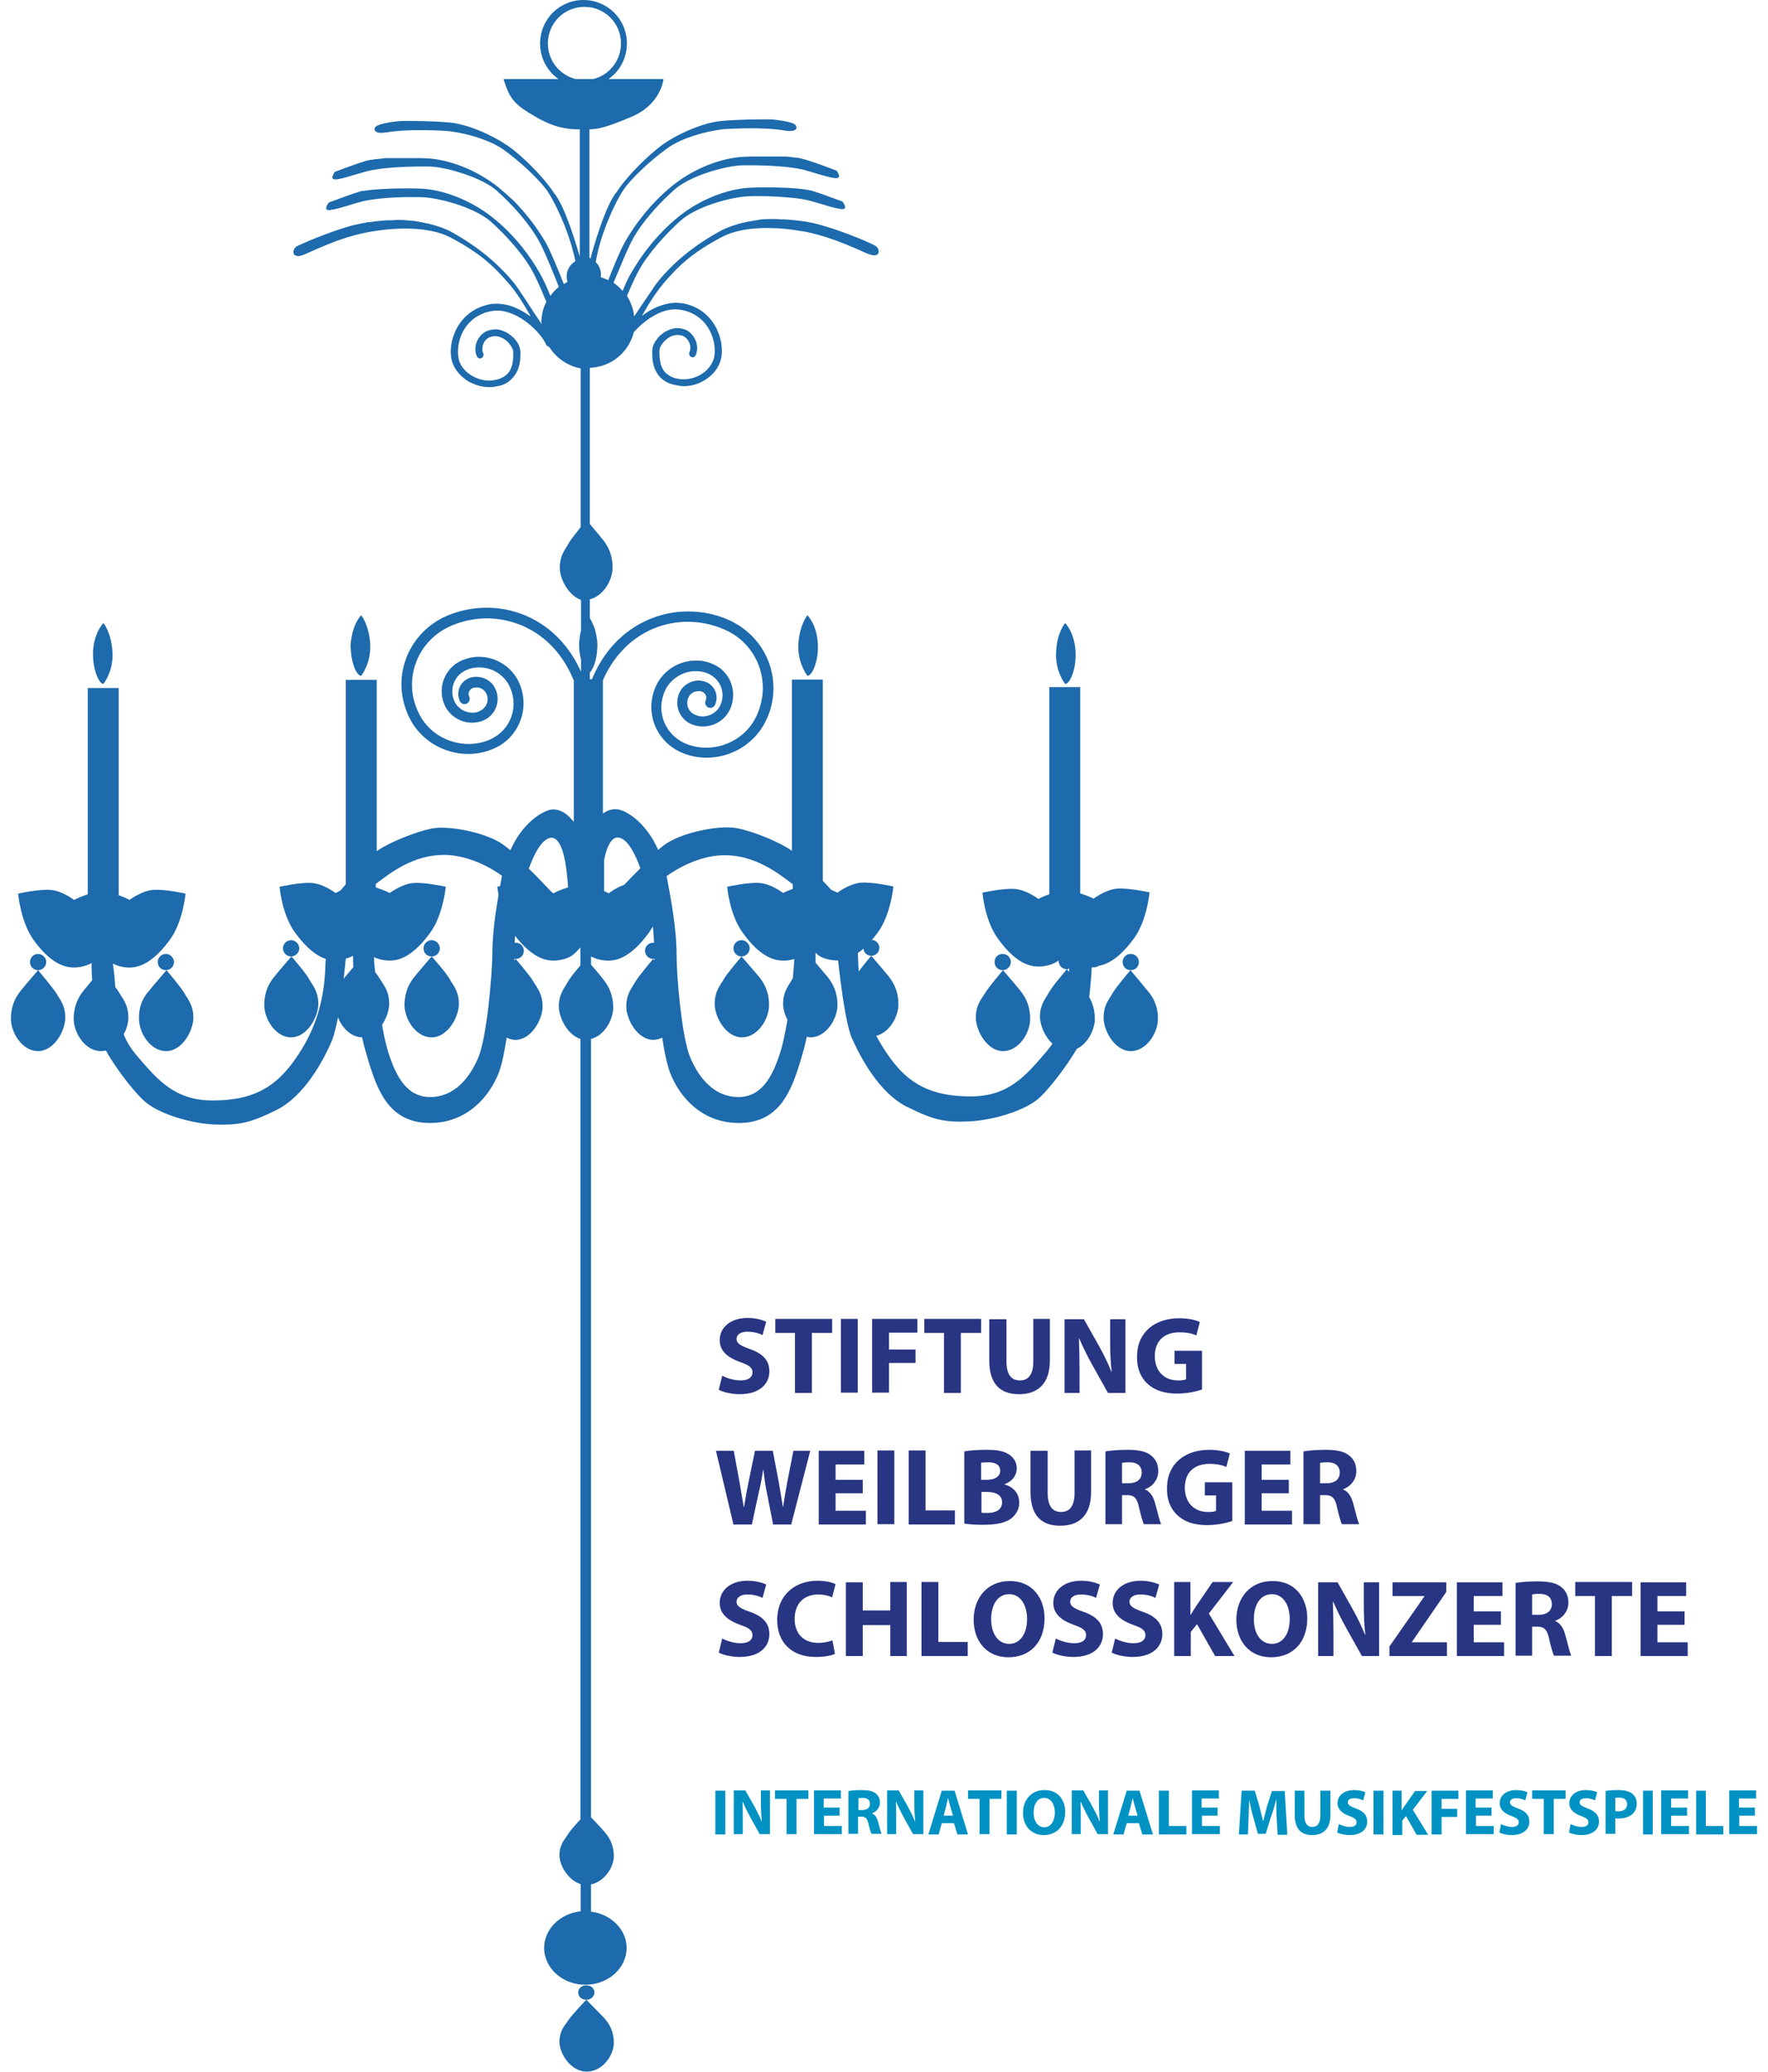 <?xml version="1.0" encoding="utf-8"?>
<!-- Generator: Adobe Illustrator 27.8.0, SVG Export Plug-In . SVG Version: 6.00 Build 0)  -->
<svg version="1.1" id="Ebene_1" xmlns="http://www.w3.org/2000/svg" xmlns:xlink="http://www.w3.org/1999/xlink" x="0px" y="0px"
	 viewBox="0 0 566 663.1" style="enable-background:new 0 0 566 663.1;" xml:space="preserve">
<style type="text/css">
	.st0{fill:#1D6AAC;}
	.st1{enable-background:new    ;}
	.st2{fill:#283583;}
	.st3{fill:#0092C3;}
</style>
<path class="st0" d="M190.3,637.7c0-1.3-1.1-2.3-2.6-2.3s-2.6,1-2.6,2.3s1.1,2.3,2.6,2.3S190.3,638.9,190.3,637.7L190.3,637.7z
	 M187.7,640c0,0-4.7,4.9-5.7,6.5c-1.1,1.7-2.9,3.3-2.9,7s3.6,9.5,8.7,9.5s8.7-5.2,8.7-9.2s-1.6-6.3-3.2-8.1
	C191.6,644,187.7,640,187.7,640L187.7,640L187.7,640z M115.6,216.3c0,0,3.3-4,2.9-10.3l0,0c-0.1-2.3-0.6-4.2-1.1-5.6
	c-0.8-2.4-1.8-3.5-1.8-3.5s-1.9,2-2.8,5.8c-0.2,0.9-0.4,1.9-0.5,2.9c-0.1,0.7-0.1,1.4,0,2.1C112.5,212.6,114.3,216.3,115.6,216.3
	L115.6,216.3L115.6,216.3z M33.1,218.9c0,0,3.3-4,2.9-10.3s-2.9-9.2-2.9-9.2s-2.9,2.9-3.3,8.8C29.5,214.1,31.7,218.9,33.1,218.9
	L33.1,218.9z M140.8,303.5c0-1.4-1.2-2.6-2.6-2.6s-2.6,1.1-2.6,2.6s1.1,2.6,2.6,2.6S140.8,304.9,140.8,303.5L140.8,303.5z
	 M138.2,306.1c0,0-3.9,4.5-5.5,6.5s-3.2,4.7-3.2,9.1s3.6,10.3,8.7,10.3s8.7-6.5,8.7-10.7s-1.9-6-2.9-7.9S138.2,306.1,138.2,306.1
	L138.2,306.1z M95.8,303.5c0-1.4-1.2-2.6-2.6-2.6s-2.6,1.1-2.6,2.6s1.2,2.6,2.6,2.6S95.8,304.9,95.8,303.5L95.8,303.5z M93.2,332
	c5.1,0,8.7-6.5,8.7-10.7s-1.9-6-2.9-7.9s-5.7-7.3-5.7-7.3s-3.9,4.5-5.5,6.5s-3.2,4.7-3.2,9.1S88.2,332,93.2,332L93.2,332z
	 M55.7,307.9c0-1.4-1.2-2.6-2.6-2.6s-2.6,1.1-2.6,2.6s1.2,2.6,2.6,2.6S55.7,309.3,55.7,307.9L55.7,307.9z M44.5,326.1
	c0,4.4,3.6,10.3,8.7,10.3s8.7-6.5,8.7-10.7s-1.9-6-2.9-7.9c-1.1-1.9-5.7-7.3-5.7-7.3s-3.9,4.5-5.5,6.5C46,319,44.4,321.7,44.5,326.1
	L44.5,326.1L44.5,326.1z M14.8,307.9c0-1.4-1.2-2.6-2.6-2.6s-2.6,1.1-2.6,2.6s1.2,2.6,2.6,2.6S14.8,309.3,14.8,307.9L14.8,307.9z
	 M12.2,310.5c0,0-3.9,4.5-5.5,6.5s-3.2,4.7-3.2,9.1s3.6,10.3,8.7,10.3s8.7-6.5,8.7-10.7s-1.9-6-2.9-7.9
	C16.8,316,12.2,310.5,12.2,310.5L12.2,310.5L12.2,310.5z M255.6,206c-0.4,6.2,2.9,10.3,2.9,10.3c1.5,0,3.7-4.8,3.3-10.6
	c-0.4-5.9-3.3-8.8-3.3-8.8S256,199.8,255.6,206L255.6,206L255.6,206z M344.3,208.2c-0.4-5.9-3.3-8.8-3.3-8.8s-2.6,2.9-2.9,9.2
	c-0.4,6.2,2.9,10.3,2.9,10.3C342.5,218.9,344.7,214.1,344.3,208.2L344.3,208.2z M240,303.5c0-1.4-1.2-2.6-2.6-2.6s-2.6,1.1-2.6,2.6
	s1.2,2.6,2.6,2.6S240,304.9,240,303.5L240,303.5z M237.4,306.1c0,0-4.7,5.5-5.7,7.3s-2.9,3.7-2.9,7.9s3.6,10.7,8.7,10.7
	s8.7-5.9,8.7-10.3s-1.6-7.1-3.2-9.1C241.3,310.6,237.4,306.1,237.4,306.1L237.4,306.1z M323.6,307.9c0-1.4-1.1-2.6-2.6-2.6
	s-2.6,1.1-2.6,2.6s1.2,2.6,2.6,2.6S323.6,309.3,323.6,307.9L323.6,307.9z M312.4,325.7c0,4.1,3.6,10.7,8.7,10.7s8.7-5.9,8.7-10.3
	s-1.6-7.1-3.2-9.1s-5.5-6.5-5.5-6.5s-4.7,5.5-5.7,7.3C314.2,319.7,312.4,321.6,312.4,325.7L312.4,325.7L312.4,325.7z M364.6,307.9
	c0-1.4-1.1-2.6-2.6-2.6s-2.6,1.1-2.6,2.6s1.1,2.6,2.6,2.6S364.6,309.3,364.6,307.9L364.6,307.9z M249.6,337.4
	c0.9-2.6,1.7-6.5,2.5-11c-0.9-1.7-1.4-3.6-1.4-5.1c0-4.1,1.9-6,2.9-7.9c0.1-0.1,0.1-0.2,0.2-0.3c0.2-2.1,0.4-4.2,0.5-6.2
	c-1.5,0.5-3.3,0.7-5.2,0.4c-3.1-0.5-7-2.7-11.4-8.9c-4.2-5.8-4.9-14.6-4.9-14.6s6.6-1.5,10.4-1.2c3.8,0.3,7.5,3.2,7.5,3.2
	s1.3-0.7,3.1-1.3V283c-4.5-3.4-11.9-9.3-21.8-9.3c-6.8,0-13.7,3.2-18.6,6.7c2.6,13.3,3.2,19.8,3.2,25.7s1.6,25.8,4.4,32.4
	s7.7,12.6,15.4,12.6S247.4,344,249.6,337.4L249.6,337.4L249.6,337.4z M199.8,283.2c1.4-1.5,3.2-3.3,5.2-5.3
	c-1.6-4.5-3.4-7.5-4.8-8.7c-4-3.5-5.9,1.6-6.8,6v10c0.9,0.4,1.5,0.7,1.5,0.7S197.1,284.1,199.8,283.2L199.8,283.2L199.8,283.2z
	 M181.9,284c-0.2-2.1-0.4-4.6-0.7-6.5c-0.6-4.4-2.4-12.4-7.1-8.2c-1.4,1.2-3.2,4.2-4.8,8.7c3.3,3.2,6.2,6.4,7.3,7.5
	c0.4,0.3,0.6,0.4,0.6,0.4S179.3,284.7,181.9,284L181.9,284L181.9,284z M157.6,306.1c0-5,0.4-10.4,2-19.7c-0.3-1.6-0.4-2.6-0.4-2.6
	s0.4-0.1,0.9-0.2c0.2-1,0.4-2.1,0.6-3.3c-4.8-3.5-11.8-6.7-18.6-6.7c-9.9,0-17.3,5.9-21.8,9.3v1.1c2.5,0.8,4.5,1.8,4.5,1.8
	s3.8-2.9,7.5-3.2c3.8-0.3,10.4,1.2,10.4,1.2s-0.8,8.9-4.9,14.6c-4.4,6.1-8.3,8.4-11.4,8.9c-2.6,0.4-5.1-0.2-6.7-1
	c0.1,1.6,0.2,3.2,0.4,4.8c0.7,0.9,1.3,1.8,1.6,2.3c1.1,1.9,2.9,3.7,2.9,7.9c0,2-0.9,4.6-2.3,6.7c0.7,3.8,1.4,7.1,2.2,9.4
	c2.2,6.6,5.5,13.7,13.2,13.7s12.6-6,15.4-12.6C155.9,331.9,157.5,312.1,157.6,306.1L157.6,306.1L157.6,306.1z M113.1,309.5
	c0-1.1-0.1-2.3-0.1-3.5v-0.1c-0.6,0.3-1.4,0.7-2.3,0.9c-0.1,1.4-0.4,3.8-0.7,6.5c0.2-0.3,0.4-0.5,0.6-0.8
	C111.2,311.8,112.2,310.7,113.1,309.5L113.1,309.5L113.1,309.5z M184.3,25.3h5.6c5.1-1.2,8.9-5.9,8.9-11.4c0-6.5-5.2-11.7-11.7-11.7
	s-11.7,5.2-11.7,11.7C175.4,19.5,179.2,24,184.3,25.3L184.3,25.3z M349.5,309.6c-0.1,2.6-0.4,6-0.8,9.5c1,1.8,1.8,4,1.8,7.1
	c0,0.5,0,1.1-0.2,1.7c-0.6,3.1-2.7,6.4-5.6,7.8c-2.4,4.2-7.7,11.6-11.8,15.5c-4.7,4.4-15.4,7.4-22.8,7.7c-7.4,0.3-11-0.3-19.8-4.7
	c-8.8-4.4-14.8-15.7-17.6-22c-2.1-4.9-3.7-18.7-4.4-24.8c-2.5,0-4.8-0.7-5.9-1.4c-0.5-0.3-0.9-0.7-1.3-1.1c0,0.4,0,0.8,0,1.2
	c0,0.7,0,1.4,0,2c1.2,1.5,2.9,3.4,3.8,4.5c1.6,2,3.2,4.7,3.2,9.1s-3.6,10.3-8.7,10.3c-0.4,0-0.7-0.1-1.1-0.2
	c-0.4,1.9-0.9,3.9-1.5,5.9c-3.3,11.4-7.1,21.7-20.3,21.7S216.2,349,214,341.8c-0.7-2.3-1.4-5.7-2-9.7c-0.9,0.4-1.8,0.7-2.8,0.7
	c-5.1,0-8.7-6.5-8.7-10.7s1.9-6,2.9-7.9c1.1-1.9,5.7-7.3,5.7-7.3s0.2,0.2,0.4,0.5c0-0.2,0-0.4,0-0.6c-0.1,0-0.3,0.1-0.4,0.1
	c-1.4,0-2.6-1.2-2.6-2.6s1.1-2.6,2.6-2.6c0.1,0,0.2,0,0.3,0.1c-0.1-1.9-0.2-3.6-0.4-5.3c-0.4,0.7-0.8,1.3-1.2,1.9
	c-4.4,6.1-8.3,8.4-11.4,8.9c-2.9,0.5-5.7-0.4-7.2-1.2v2.6c1.3,1.5,3,3.5,3.9,4.7c1.6,2,3.2,4.7,3.2,9.1c0,3.9-2.9,9-7.1,10v249.1
	c1.3,1.3,3.1,3.3,4.1,4.4c1.6,1.8,3.2,4.2,3.2,8.1c0,3.5-3,8.1-7.3,9v8.7c6.4,0.8,11.4,5.7,11.4,11.6c0,6.5-5.9,11.8-13.2,11.8
	s-13.2-5.3-13.2-11.8c0-6,5.1-11,11.7-11.7V603c-4-1.2-6.8-6-6.8-9.2c0-3.7,1.9-5.3,2.9-7c0.6-1,2.4-3,3.8-4.5V332.5
	c-4.1-1.3-6.9-6.8-6.9-10.4c0-4.1,1.9-6,2.9-7.9c0.6-1.1,2.5-3.5,4-5.2v-5.6l-0.1-0.1c0,0-1.4,1.7-2.7,2.6c-1.4,0.9-4.4,1.9-7.5,1.4
	c-2.9-0.5-6.5-2.5-10.6-7.8c-0.1,0.8-0.1,1.5-0.1,2.3c0.1,0,0.2-0.1,0.3-0.1c1.4,0,2.6,1.1,2.6,2.6s-1.2,2.6-2.6,2.6
	c-0.1,0-0.3-0.1-0.4-0.1c0,0.2,0,0.4,0,0.6c0.3-0.3,0.4-0.5,0.4-0.5s4.7,5.5,5.7,7.3s2.9,3.7,2.9,7.9s-3.6,10.7-8.7,10.7
	c-1,0-1.9-0.3-2.8-0.7c-0.6,3.9-1.3,7.4-2,9.7c-2.2,7.1-9.3,17.6-22.5,17.6s-17-10.3-20.3-21.7c-0.6-2-1.1-3.9-1.5-5.7
	c-3.6-0.1-6.4-3.1-7.7-6.4c-0.6,3.1-1.3,5.9-2,7.6c-2.7,6.3-8.8,17.6-17.6,22s-12.4,4.9-19.8,4.7c-7.4-0.3-18.1-3.3-22.8-7.7
	c-4.3-4-9.9-11.9-12.1-16c-0.5,0.1-1,0.2-1.6,0.2c-5.1,0-8.7-5.9-8.7-10.3s1.6-7.1,3.2-9.1c0.7-0.8,1.7-2.1,2.7-3.3
	c-0.1-1.8-0.2-3.3-0.2-4.6c0-0.3,0-0.6,0.1-0.9C28,309,25,310,22,309.5c-3.1-0.5-7-2.7-11.4-8.9c-4-5.7-4.8-14.6-4.8-14.6
	s6.6-1.5,10.4-1.2c3.7,0.3,7.5,3.2,7.5,3.2s2-1,4.4-1.8v-66H38v66.3c2,0.7,3.5,1.5,3.5,1.5s3.8-2.9,7.5-3.2
	c3.8-0.3,10.4,1.2,10.4,1.2s-0.8,8.9-4.9,14.6c-4.4,6.1-8.3,8.4-11.4,8.9c-2.7,0.5-5.4-0.3-7-1.1c0.1,0.4,0.1,0.7,0.2,1.1
	c0.3,2.3,0.5,4.4,0.6,6.4c0.6,0.8,1.1,1.4,1.3,1.9c1.1,1.9,2.9,3.7,2.9,7.9c0,1.6-0.5,3.5-1.5,5.3c0.9,2.3,2.2,4.5,4,6.6
	c6.6,7.7,12.1,14.6,24.5,14.6s19.5-3.9,25.6-12.1c6-8.2,10.2-17.6,10.5-31.8c0-0.5,0.1-0.9,0.1-1.4c-2.8-0.9-6.1-3.3-9.9-8.5
	c-4.2-5.8-4.9-14.6-4.9-14.6s6.6-1.5,10.4-1.2s7.5,3.2,7.5,3.2s0.7-0.3,1.6-0.8c0.5-0.6,1.1-1.3,1.7-2v-65.4h9.9v54.8
	c3.8-2.7,12.2-6.1,17.4-7.2c1-0.2,2.1-0.3,3.4-0.3c5.8,0,14.1,2,18.6,4.7c1,0.6,2.1,1.5,3.4,2.5c3.8-8.6,10-12.5,13.1-13
	c3.9-0.5,6.8,3.5,6.8,3.5c0.2,0.1,0.3,0.3,0.4,0.4v-45.3l-0.1-0.1c-5.5-13.4-16.6-19.6-27.7-19.7c-3.8,0-7.7,0.8-11.3,2.3
	c-8,3.4-12.7,10.9-12.7,18.9c0,2.9,0.6,5.9,2,8.8c2.9,6.4,9.4,10.2,16.1,10.2c2.2,0,4.5-0.4,6.6-1.3c4.9-2.1,7.8-6.6,7.8-11.6
	c0-1.8-0.4-3.6-1.2-5.4c-1.8-3.9-5.7-6.2-9.8-6.2c-1.4,0-2.7,0.2-4,0.8c-2.9,1.2-4.6,3.9-4.6,6.9c0,1.1,0.2,2.1,0.7,3.2
	c1,2.2,3.4,3.6,5.7,3.6c0.8,0,1.6-0.1,2.3-0.5c1.6-0.7,2.6-2.2,2.6-3.8c0-0.6-0.1-1.2-0.4-1.8c-0.6-1.2-1.8-2-3.1-2
	c-0.4,0-0.9,0.1-1.3,0.2c-0.8,0.4-1.3,1.1-1.3,1.9c0,0.3,0.1,0.6,0.2,0.9c0.4,0.8,0,1.8-0.8,2.2s-1.8,0-2.2-0.8
	c-0.3-0.7-0.5-1.5-0.5-2.3c0-2.1,1.2-4.1,3.3-5c0.8-0.4,1.7-0.5,2.5-0.5c2.5,0,5,1.4,6.1,3.9c0.5,1,0.7,2.1,0.7,3.2
	c0,2.9-1.7,5.7-4.6,6.9c-1.2,0.5-2.4,0.7-3.6,0.7c-3.6,0-7.1-2.1-8.7-5.5c-0.7-1.5-1-3.1-1-4.6c0-4.2,2.5-8.2,6.6-9.9
	c1.7-0.7,3.5-1.1,5.3-1.1c5.3,0,10.4,3,12.8,8.1c1,2.2,1.5,4.5,1.5,6.8c0,6.2-3.7,12.1-9.8,14.6c-2.6,1.1-5.2,1.6-7.9,1.6
	c-7.9,0-15.6-4.5-19.1-12.1c-1.5-3.3-2.3-6.8-2.3-10.2c0-9.3,5.5-18.1,14.8-22c4-1.7,8.3-2.5,12.5-2.5h0.1c12,0,24,6.8,30.1,20.5v-4
	c-0.4-1.5-0.7-3.2-0.6-5.3l0,0c0.1-1.5,0.3-2.8,0.6-3.9V192c-4-1.4-6.8-6.7-6.8-10.3c0-4.1,1.9-6,2.9-7.9c0.6-1.1,2.4-3.3,3.8-5.1
	v-50.8c-4.3-0.8-7.9-3.4-10.1-6.9c-0.4-0.1-0.7-0.2-0.9-0.6c-1.9-4.3-9.1-11.1-15.9-11c-0.6,0-1.3,0.1-1.9,0.2
	c-0.9,0.2-1.8,0.4-2.6,0.8c-5.7,2.3-7.9,7.9-7.9,12.2c0,1.1,0.2,2.1,0.4,2.9c0.1,0.4,0.4,0.9,0.6,1.3c1.6,2.9,5.3,5,9,5
	c1.1,0,2.3-0.2,3.4-0.6c2.1-0.8,3.4-2.2,3.9-4.3c0.3-1,0.4-2.1,0.4-3.4c0-0.3,0-0.6,0-0.9c0-0.8-0.7-2.1-1.8-3.2s-2.6-1.8-4-1.8
	c-0.6,0-1.1,0.1-1.7,0.3c-1.4,0.5-2.4,2.2-2.4,3.8c0,0.5,0.1,1,0.3,1.4c0.1,0.1,0.1,0.3,0.1,0.4c0,0.4-0.2,0.8-0.6,1.1
	c-0.6,0.3-1.2,0-1.5-0.5c-0.4-0.8-0.5-1.6-0.5-2.4c0-2.4,1.4-4.8,3.8-5.8c0.9-0.3,1.7-0.5,2.6-0.5c0.9,0,1.7,0.2,2.4,0.5
	c1.2,0.4,2.2,1.1,3.1,1.9c0.4,0.3,0.7,0.7,1,1.1c0.9,1.1,1.4,2.3,1.5,3.6l0,0c0,0.3,0,0.7,0,1c0,1.9-0.3,3.7-1,5.2
	c-0.6,1.3-1.5,2.4-2.6,3.3c-0.6,0.5-1.4,0.9-2.2,1.2c-0.5,0.2-1.1,0.3-1.6,0.4c-0.3,0.1-0.7,0.1-1,0.2c-0.5,0.1-1.1,0.1-1.6,0.1
	c-2.3,0-4.5-0.7-6.4-1.7c-2.4-1.4-4.4-3.5-5.3-6c-0.4-1.1-0.6-2.3-0.6-3.6c0-5.7,3.5-13.4,12.4-15.2c0.8-0.2,1.6-0.2,2.3-0.2l0,0
	c3,0,5.9,1,8.4,2.5c0.9,0.5,1.7,1.1,2.5,1.6c-1.7-3-4.2-7.6-8.2-11.9c-3.8-4.2-7.7-8.2-17.3-13.3c-8.2-4.4-21.3-3-28.5-1.4
	C108.8,76.3,103,79,98,81.2c-0.6,0.3-1.2,0.5-1.6,0.6s-0.8,0.2-1.2,0.1c-1.9-0.1-1.4-2.3-0.3-3c1-0.6,10.8-4.9,18.1-6.8
	c0.5-0.1,1-0.2,1.4-0.3c0.9-0.2,1.8-0.4,2.9-0.6c0.3-0.1,0.6-0.1,0.9-0.1c0.8-0.1,1.6-0.2,2.4-0.3c0.3,0,0.7-0.1,1-0.1
	c0.8-0.1,1.7-0.2,2.6-0.2c0.4,0,0.8,0,1.2,0c0.5,0,1-0.1,1.6-0.1c0.5,0,1.1,0,1.6,0c0.1,0,0.1,0,0.2,0c1.2,0.1,2.5,0.2,3.7,0.3
	c0.2,0,0.4,0,0.6,0.1c1.2,0.2,2.4,0.4,3.6,0.7c0.2,0,0.4,0.1,0.6,0.1c1.2,0.3,2.5,0.7,3.7,1.1c0.1,0,0.2,0.1,0.3,0.1
	c1.3,0.5,2.5,1,3.7,1.7c5.3,3,9.7,6.2,13.2,9.4c3.4,3.1,6,6,7.7,8.5c1.3,1.9,3.2,4.8,5,7.6c0.9,1.3,1.8,2.6,2.5,3.8
	c0-0.2-0.1-0.4-0.1-0.6c0-2.4,0.6-4.6,1.6-6.6c-1.3-3.2-2.7-6.4-3.9-8.8c-3.1-6.1-9-12.5-13.9-16.9c-2.6-2.3-7-4.3-11.4-5.7
	c-3.9-1.2-7.8-2-10.6-2.1c-4.4-0.1-10.6,0-15.4,0.7c-1.6,0.2-3.1,0.5-4.2,0.8c-1.2,0.3-2.2,0.6-3.1,0.9c-2.8,0.8-4.5,1.4-6.6,1.7
	c-0.3,0.1-0.6,0-0.8,0c-1.2-0.2-0.2-1.8,0.2-2.3c0.1-0.1,0.1-0.1,0.1-0.1s0.4-0.2,1.1-0.4c2.1-0.8,6.4-2.4,8.8-3.1
	c0.3-0.1,0.6-0.2,1-0.2h0.1c4-0.7,13.2-1,19-0.7c6.4,0.4,15.1,3.4,22.4,9.2c7.3,5.8,12.3,12.8,15.2,18c1,1.7,2.2,4.4,3.3,7.1
	c0.8-1.1,1.7-2.1,2.7-2.9c-2-5.1-4.4-10.9-5.9-13.8c-2-3.9-5.2-8-8.5-11.6c-1.8-1.9-3.6-3.7-5.4-5.3c-3-2.7-8.3-4.9-13.3-6.3
	c-0.1,0-0.3-0.1-0.4-0.1c-0.1,0-0.1,0-0.2-0.1c-3-0.8-5.9-1.3-8.1-1.3c-0.7,0-1.5,0-2.3,0c-5.7,0-13.1,0.4-17.3,1.5
	c-4.8,1.3-7,2.2-9.7,2.6c-1,0.1-1.4-0.2-1.4-0.6c0-0.7,0.8-1.8,0.8-1.8s6.8-2.6,9.9-3.5c0.2-0.1,0.6-0.1,0.9-0.2
	c0.1,0,0.2,0,0.3-0.1c0.3,0,0.6-0.1,0.9-0.1c0.2,0,0.3,0,0.5-0.1c0.3,0,0.7-0.1,1.1-0.1c0.2,0,0.5,0,0.7-0.1c0.3,0,0.6,0,0.9-0.1
	c0.4,0,0.8-0.1,1.2-0.1c0.3,0,0.6,0,0.9,0s0.7,0,1,0s0.6,0,0.9,0c0.5,0,0.9,0,1.4,0c0.4,0,0.7,0,1.1,0c0.3,0,0.6,0,0.9,0
	c0.4,0,0.8,0,1.1,0c0.2,0,0.4,0,0.6,0h0.1c0.9,0,1.8,0,2.7,0c0.1,0,0.1,0,0.2,0c0.9,0,1.8,0.1,2.6,0.1c6.4,0.4,15.1,3.4,22.4,9.2
	c1.8,1.5,3.5,3,5.1,4.5c4.6,4.7,8,9.6,10.2,13.4c1.4,2.5,3.7,8.1,5.7,13.1c0.4-0.2,0.8-0.5,1.2-0.7c-0.2-0.5-0.3-1.1-0.3-1.7
	c0-2.1,1.1-3.9,2.8-4.9c-0.2-1-0.4-2-0.7-3c-2.1-8.2-6.2-16.5-8.3-19.5c-2.5-3.6-8.8-9.5-14-13.2s-14.4-5.8-18.6-6
	c-4.1-0.3-13.2-0.5-18.4,0.4c-3.3,0.6-4.3-0.1-4.3-1c0-0.5,0.5-1,1.1-1.2c1.6-0.7,5.9-1.4,8.4-1.4c2.8,0,8.5,0,14.4,0.5
	s13.7,4,18.7,7.4c4.8,3.3,11.8,10.4,14.8,15.1c3.5,4.1,7.1,16.3,8.3,20.4V41.4c-3.7,0-7.9-0.4-14.1-4c-7-4-8.4-5.9-10.3-12.1h17.6
	c-3.6-2.5-5.9-6.7-5.9-11.4c0-7.7,6.2-13.9,13.9-13.9s13.9,6.2,13.9,13.9c0,4.7-2.3,8.9-5.9,11.4h17.6c0,0-0.7,8.1-10.3,12.1
	c-7.8,3.3-10.4,3.9-13.4,4v41.1c0.1,0.1,0.3,0.1,0.4,0.2c0,0,0-0.1,0-0.2c0.5-1.9,4.6-16.9,8.5-21.3c3-4.7,10.1-11.8,14.8-15.1
	c4.9-3.4,12.8-6.9,18.7-7.4s11.7-0.5,14.4-0.5c0.3,0,0.6,0,1,0c2.5,0.1,5.9,0.7,7.4,1.3c0.8,0.3,1.3,1.1,1,1.7
	c-0.3,0.6-1.5,1-4.2,0.5c-4.6-0.8-12.1-0.7-16.6-0.5c-0.6,0-1.2,0.1-1.8,0.1c-0.5,0-1.1,0.1-1.8,0.2c-4.6,0.6-12.2,2.6-16.8,5.9
	c-5.2,3.7-11.5,9.6-14,13.2c-2.1,3-6.2,11.3-8.2,19.5c-0.3,1.3-0.6,2.6-0.8,3.8c1.1,1,1.7,2.5,1.7,4.1c0,0.2,0,0.5-0.1,0.7
	c0.9,0.3,1.7,0.6,2.4,1c1.9-4.8,4-9.9,5.4-12.3c2.9-5.1,7.9-12.1,15.2-18c7.2-5.8,15.9-8.8,22.4-9.2c0.8,0,1.7-0.1,2.6-0.1
	c0.1,0,0.1,0,0.2,0c0.9,0,1.8,0,2.7,0h0.1c0.2,0,0.4,0,0.6,0c0.4,0,0.8,0,1.1,0s0.6,0,0.9,0c0.4,0,0.7,0,1.1,0c0.5,0,1,0,1.5,0
	c0.3,0,0.6,0,0.8,0c0.3,0,0.7,0,1,0s0.6,0,0.9,0c0.4,0,0.9,0,1.3,0.1c0.3,0,0.6,0,0.9,0.1c0.2,0,0.5,0,0.7,0.1
	c0.4,0,0.7,0.1,1.1,0.1c0.2,0,0.3,0,0.5,0.1c0.4,0,0.7,0.1,1,0.2c0.1,0,0.2,0,0.3,0.1c0.4,0.1,0.7,0.1,0.9,0.2
	c3.1,0.9,9.9,3.5,9.9,3.5s0.9,1.1,0.8,1.8c0,0.4-0.4,0.7-1.4,0.6c-2.8-0.4-5-1.3-9.7-2.6c-4.2-1.1-11.5-1.5-17.3-1.5
	c-0.8,0-1.6,0-2.3,0c-0.8,0-1.6,0.1-2.5,0.2c-6.2,0.8-15.2,3.8-19.5,7.6c-1.1,1-2.2,2-3.3,3.1c-4.1,4.1-8.2,9-10.6,13.8
	c-1.4,2.8-3.6,8.1-5.6,12.9c1.1,0.7,2,1.6,2.9,2.6c1-2.3,1.9-4.4,2.8-5.8c2.9-5.1,7.9-12.1,15.2-18c7.2-5.8,15.9-8.8,22.4-9.2
	c5.8-0.3,15-0.1,19,0.7h0.1c0.4,0.1,0.7,0.2,1,0.2c2.3,0.7,6.7,2.3,8.8,3.1c0.7,0.2,1.1,0.4,1.1,0.4s2.2,2.8-0.5,2.4
	c-2.8-0.4-5-1.3-9.7-2.6c-1.9-0.5-4.4-0.9-7.1-1.1c-4.2-0.4-8.9-0.5-12.5-0.4c-6.1,0.2-17.1,3.4-22,7.8c-3.7,3.3-7.9,7.8-11.1,12.3
	c-1.1,1.5-2,3.1-2.8,4.6c-1,1.9-2.2,4.6-3.3,7.2c1.2,1.9,2.1,4.2,2.3,6.6c1.3-2,2.8-4.2,4.1-6.1c0.8-1.2,1.5-2.2,2.1-3.1
	c1.6-2.4,4.1-5.3,7.5-8.4c3.5-3.2,8-6.5,13.4-9.5c1.2-0.7,2.4-1.2,3.7-1.7c0.1,0,0.2-0.1,0.3-0.1c1.2-0.4,2.4-0.8,3.7-1.1
	c0.2,0,0.3-0.1,0.5-0.1c1.2-0.3,2.5-0.5,3.8-0.7c0.1,0,0.3,0,0.4-0.1c1.3-0.2,2.6-0.3,3.9-0.3h0.1c0.6,0,1.1,0,1.7,0
	c0.5,0,1,0,1.6,0.1c0.4,0,0.8,0,1.2,0c0.9,0.1,1.8,0.1,2.6,0.2c0.3,0,0.7,0.1,1,0.1c0.9,0.1,1.6,0.2,2.4,0.3
	c0.3,0.1,0.6,0.1,0.9,0.1c1,0.2,2,0.4,2.9,0.6s1.9,0.5,2.9,0.8c7.1,2,15.7,5.8,16.6,6.4c1.5,1,1.9,4.5-3,2.3
	c-5-2.2-10.7-4.8-17.9-6.5c-0.8-0.2-1.7-0.4-2.6-0.5c-7.4-1.3-18.5-2-25.8,1.9c-9.6,5.1-13.5,9.1-17.3,13.3
	c-3.9,4.3-6.5,8.9-8.2,11.9c3.1-2.4,6.9-4.1,10.9-4.2c0.8,0,1.5,0.1,2.3,0.2c8.9,1.7,12.4,9.5,12.4,15.2c0,1.3-0.2,2.5-0.6,3.6
	c-0.9,2.6-2.9,4.6-5.3,6c-1.9,1.1-4.1,1.7-6.4,1.7c-0.6,0-1.1-0.1-1.7-0.2c-0.2,0-0.4-0.1-0.6-0.1c-0.6-0.1-1.3-0.3-1.9-0.5
	c-4-1.4-5.9-5.1-5.8-9.7l0,0c0-0.3,0-0.7,0-1c0.1-1.7,1.1-3.3,2.5-4.7c0.9-0.8,1.9-1.5,3.1-1.9c0.8-0.3,1.6-0.5,2.4-0.5
	c0.8,0,1.7,0.2,2.6,0.5c2.3,1,3.7,3.4,3.8,5.8c0,0.8-0.2,1.6-0.5,2.4c-0.3,0.6-0.9,0.8-1.5,0.5c-0.4-0.2-0.6-0.6-0.6-1.1
	c0-0.1,0-0.3,0.1-0.4c0.2-0.4,0.3-0.9,0.3-1.4c0-1.6-1-3.2-2.4-3.8c-0.6-0.2-1.2-0.3-1.7-0.3c-1.5,0-2.9,0.7-4,1.8
	c-1.1,1-1.8,2.4-1.8,3.2c0,0.3,0,0.6,0,0.9c0,1.3,0.2,2.4,0.4,3.4c0.6,2.1,1.8,3.4,3.9,4.3c1.1,0.4,2.3,0.6,3.4,0.6
	c3.8,0,7.4-2.1,9-5c0.2-0.4,0.4-0.8,0.6-1.3c0.3-0.8,0.4-1.8,0.4-2.9c0-4.9-3-11.6-10.6-13c-0.6-0.1-1.3-0.2-1.9-0.2
	c-5-0.1-10.2,3.7-13.4,7.3c-1.6,6.4-7.2,11.2-14.1,11.4v50c1.3,1.5,3.1,3.7,4.1,4.9c1.6,2,3.2,4.7,3.2,9.1c0,4-3,9.1-7.3,10.1v6
	c0.6,1,1.4,2.5,1.9,4.6c0.2,0.9,0.4,1.9,0.5,2.9c0,0.7,0.1,1.4,0,2.1c-0.1,3.7-1.3,6.7-2.4,7.9v2.1h0.7
	c5.9-14.5,18.4-21.7,30.7-21.7h0.1c4.3,0,8.5,0.8,12.5,2.5c9.2,3.9,14.8,12.6,14.8,22c0,3.4-0.7,6.9-2.3,10.2
	c-3.5,7.6-11.2,12.1-19.1,12.1c-2.6,0-5.3-0.5-7.9-1.6c-6.1-2.6-9.8-8.4-9.8-14.6c0-2.3,0.5-4.6,1.5-6.8c2.4-5.1,7.5-8.1,12.8-8.1
	c1.8,0,3.6,0.3,5.3,1.1c4.2,1.7,6.6,5.7,6.6,9.9c0,1.5-0.3,3.1-1,4.6c-1.6,3.5-5.1,5.5-8.7,5.5c-1.2,0-2.4-0.2-3.6-0.7
	c-2.9-1.2-4.6-4-4.6-6.9c0-1.1,0.2-2.2,0.7-3.2c1.1-2.4,3.6-3.9,6.1-3.9c0.8,0,1.7,0.2,2.5,0.5c2.1,0.9,3.3,2.9,3.3,5
	c0,0.8-0.2,1.6-0.5,2.3c-0.4,0.8-1.4,1.2-2.2,0.8s-1.2-1.4-0.8-2.2c0.1-0.3,0.2-0.6,0.2-0.9c0-0.8-0.5-1.6-1.3-1.9
	c-0.4-0.2-0.8-0.2-1.3-0.2c-1.3,0-2.6,0.8-3.1,2c-0.3,0.6-0.4,1.2-0.4,1.8c0,1.6,0.9,3.1,2.6,3.8c0.8,0.3,1.5,0.5,2.3,0.5
	c2.4,0,4.7-1.4,5.7-3.6c0.5-1.1,0.7-2.1,0.7-3.2c0-2.9-1.7-5.6-4.6-6.9c-1.3-0.6-2.7-0.8-4-0.8c-4.1,0-8,2.4-9.8,6.2
	c-0.8,1.8-1.2,3.6-1.2,5.4c0,4.9,2.9,9.5,7.8,11.6c2.2,0.9,4.4,1.3,6.6,1.3c6.7,0,13.2-3.9,16.1-10.2c1.3-2.9,2-5.9,2-8.9
	c0-8.1-4.7-15.6-12.7-18.9c-3.6-1.5-7.4-2.3-11.3-2.3c-10.8,0-21.6,6-27.2,18.7v42.7c1-0.8,2.4-1.4,3.9-1.4c0.2,0,0.5,0,0.7,0
	c3.1,0.4,9.3,4.4,13.1,13c1.3-1.1,2.4-2,3.4-2.5c4.5-2.7,12.8-4.7,18.6-4.7c1.3,0,2.4,0.1,3.4,0.3c5.2,1,13.7,4.5,17.4,7.2v-54.8
	h9.9v64.4c1.3,1.4,2.3,2.4,2.7,2.9c1.2,0.5,2,0.9,2,0.9s3.7-2.9,7.5-3.2c3.7-0.3,10.4,1.2,10.4,1.2s-0.8,8.9-4.9,14.6
	c-0.7,0.9-1.3,1.8-2,2.5c1.3,0.1,2.4,1.2,2.4,2.5c0,1.4-1.1,2.6-2.6,2.6c-1.3,0-2.4-1-2.5-2.3c-0.6,0.6-1.2,1-1.8,1.4
	c0,0.7,0.1,1.4,0.1,2.1c0,1.3,0.1,2.5,0.2,3.8c1.7-2.3,4-5,4-5s3.9,4.5,5.5,6.5s3.2,4.7,3.2,9.1c0,3.9-2.9,9-7.1,10
	c1.4,2.6,2.9,5,4.6,7.3c6,8.2,13.2,12.1,25.6,12.1s17.9-6.9,24.5-14.6c0.6-0.8,1.2-1.5,1.7-2.3c-2-1.8-3.3-4.5-3.8-6.9
	c-0.1-0.6-0.2-1.1-0.2-1.6c0-4.1,1.9-6,2.9-7.9c0.4-0.7,1.2-1.8,2.1-3c1.7-2.1,3.6-4.4,3.6-4.4l0,0l0,0c0,0,0.3,0.3,0.7,0.8
	c0-0.3,0.1-0.6,0.1-1c-0.3,0.1-0.5,0.2-0.8,0.2c-1.4,0-2.6-1.2-2.6-2.6c0-0.1,0-0.1,0-0.2c-0.2,0.1-0.4,0.3-0.6,0.4
	c-1.4,0.9-4.4,1.9-7.5,1.4s-7-2.7-11.4-8.9c-4.2-5.8-4.9-14.6-4.9-14.6s6.6-1.5,10.4-1.2c3.7,0.3,7.5,3.2,7.5,3.2s1.5-0.8,3.5-1.5
	v-66.3h9.9v66c2.4,0.8,4.3,1.7,4.3,1.7s3.8-2.9,7.5-3.2s10.4,1.2,10.4,1.2s-0.8,8.9-4.9,14.6c-4.4,6.1-8.3,8.4-11.4,8.9
	C351.2,309.6,350.3,309.6,349.5,309.6L349.5,309.6L349.5,309.6z M370.7,326.1c0,4.4-3.6,10.3-8.7,10.3s-8.7-6.5-8.7-10.7
	s1.9-6,2.9-7.9c1.1-1.9,5.7-7.3,5.7-7.3s0.2,0.3,0.6,0.7c1.2,1.4,3.6,4.3,4.8,5.8C369.1,319,370.7,321.7,370.7,326.1L370.7,326.1
	L370.7,326.1z"/>
<g class="st1">
	<path class="st2" d="M231.2,440.3c1.4,0.7,3.6,1.5,5.9,1.5c2.5,0,3.8-1,3.8-2.6c0-1.5-1.1-2.3-4-3.3c-3.9-1.4-6.5-3.5-6.5-7
		c0-4,3.4-7.1,8.9-7.1c2.7,0,4.6,0.6,6,1.2l-1.2,4.3c-0.9-0.5-2.6-1.1-4.9-1.1s-3.4,1.1-3.4,2.3c0,1.5,1.3,2.2,4.4,3.3
		c4.2,1.5,6.1,3.7,6.1,7.1c0,4-3.1,7.3-9.5,7.3c-2.7,0-5.4-0.7-6.7-1.4L231.2,440.3z"/>
	<path class="st2" d="M254.5,426.6h-6.3v-4.5h18.2v4.5h-6.5v19.2h-5.4V426.6z"/>
	<path class="st2" d="M274.6,422.1v23.6h-5.4v-23.6H274.6z"/>
	<path class="st2" d="M279.2,422.1h14.5v4.4h-9.1v5.4h8.5v4.3h-8.5v9.5h-5.4V422.1z"/>
	<path class="st2" d="M302.2,426.6h-6.3v-4.5h18.2v4.5h-6.5v19.2h-5.4V426.6z"/>
	<path class="st2" d="M322.2,422.1v13.6c0,4.1,1.5,6.1,4.3,6.1c2.8,0,4.3-2,4.3-6.1v-13.6h5.3v13.3c0,7.3-3.7,10.8-9.9,10.8
		c-6,0-9.5-3.3-9.5-10.8v-13.2H322.2z"/>
	<path class="st2" d="M340.8,445.8v-23.6h6.2l4.9,8.7c1.4,2.5,2.8,5.4,3.9,8.1h0.1c-0.4-3.1-0.5-6.3-0.5-9.9v-6.9h4.9v23.6h-5.6
		l-5.1-9.1c-1.4-2.5-2.9-5.6-4.1-8.3l-0.1,0c0.1,3.1,0.2,6.5,0.2,10.3v7.1H340.8z"/>
	<path class="st2" d="M384.8,444.7c-1.6,0.6-4.8,1.3-7.9,1.3c-4.3,0-7.4-1.1-9.6-3.2c-2.2-2-3.4-5.1-3.3-8.6
		c0-7.9,5.8-12.3,13.5-12.3c3.1,0,5.4,0.6,6.6,1.2l-1.1,4.3c-1.3-0.6-2.9-1-5.5-1c-4.5,0-7.8,2.5-7.8,7.6c0,4.9,3.1,7.8,7.4,7.8
		c1.2,0,2.2-0.1,2.6-0.4v-4.9H376v-4.2h8.8V444.7z"/>
</g>
<g class="st1">
	<path class="st2" d="M234.8,487.9l-5.6-23.6h5.7l1.8,9.8c0.5,2.8,1,5.9,1.4,8.2h0.1c0.4-2.6,0.9-5.4,1.5-8.3l2-9.7h5.7l1.9,10
		c0.5,2.8,0.9,5.3,1.3,7.9h0.1c0.4-2.6,0.9-5.4,1.4-8.2l1.9-9.7h5.4l-6.1,23.6h-5.8l-2-10.2c-0.5-2.4-0.8-4.6-1.1-7.3h-0.1
		c-0.4,2.7-0.8,4.9-1.4,7.3l-2.2,10.2H234.8z"/>
	<path class="st2" d="M276.2,477.9h-8.7v5.6h9.7v4.4h-15.1v-23.6h14.6v4.4h-9.2v4.9h8.7V477.9z"/>
	<path class="st2" d="M286.3,464.2v23.6h-5.4v-23.6H286.3z"/>
	<path class="st2" d="M290.9,464.2h5.4v19.2h9.4v4.5h-14.8V464.2z"/>
	<path class="st2" d="M308.8,464.5c1.4-0.3,4.2-0.5,6.9-0.5c3.3,0,5.3,0.3,7,1.3c1.6,0.9,2.8,2.5,2.8,4.6c0,2.1-1.2,4.1-3.9,5.1v0.1
		c2.7,0.7,4.7,2.8,4.7,5.8c0,2.1-1,3.8-2.5,5c-1.7,1.4-4.6,2.1-9.3,2.1c-2.6,0-4.6-0.2-5.8-0.4V464.5z M314.1,473.6h1.8
		c2.8,0,4.3-1.2,4.3-2.9c0-1.8-1.4-2.7-3.8-2.7c-1.2,0-1.8,0.1-2.3,0.1V473.6z M314.1,484.1c0.5,0.1,1.2,0.1,2.1,0.1
		c2.4,0,4.6-0.9,4.6-3.4c0-2.4-2.1-3.3-4.8-3.3h-1.8V484.1z"/>
	<path class="st2" d="M335.4,464.2v13.6c0,4.1,1.5,6.1,4.3,6.1c2.8,0,4.3-2,4.3-6.1v-13.6h5.3v13.3c0,7.3-3.7,10.8-9.9,10.8
		c-6,0-9.5-3.3-9.5-10.8v-13.2H335.4z"/>
	<path class="st2" d="M353.9,464.5c1.7-0.3,4.3-0.5,7.1-0.5c3.5,0,6,0.5,7.6,1.9c1.4,1.1,2.2,2.8,2.2,4.9c0,3-2.1,5.1-4.2,5.8v0.1
		c1.6,0.7,2.6,2.2,3.2,4.4c0.7,2.7,1.5,5.8,1.9,6.7h-5.5c-0.4-0.7-0.9-2.6-1.6-5.5c-0.6-2.9-1.6-3.8-3.8-3.8h-1.6v9.3h-5.3V464.5z
		 M359.2,474.7h2.1c2.7,0,4.2-1.3,4.2-3.4c0-2.2-1.5-3.3-3.9-3.3c-1.3,0-2,0.1-2.4,0.2V474.7z"/>
	<path class="st2" d="M394.4,486.8c-1.6,0.6-4.8,1.3-7.9,1.3c-4.3,0-7.4-1.1-9.6-3.2c-2.2-2-3.4-5.1-3.3-8.6
		c0-7.9,5.8-12.3,13.5-12.3c3.1,0,5.4,0.6,6.6,1.2l-1.1,4.3c-1.3-0.6-2.9-1-5.5-1c-4.5,0-7.8,2.5-7.8,7.6c0,4.9,3.1,7.8,7.4,7.8
		c1.2,0,2.2-0.1,2.6-0.4v-4.9h-3.6v-4.2h8.8V486.8z"/>
	<path class="st2" d="M412.6,477.9h-8.7v5.6h9.7v4.4h-15.1v-23.6h14.6v4.4h-9.2v4.9h8.7V477.9z"/>
	<path class="st2" d="M417.3,464.5c1.7-0.3,4.3-0.5,7.1-0.5c3.5,0,6,0.5,7.6,1.9c1.4,1.1,2.2,2.8,2.2,4.9c0,3-2.1,5.1-4.2,5.8v0.1
		c1.6,0.7,2.6,2.2,3.2,4.4c0.7,2.7,1.5,5.8,1.9,6.7h-5.5c-0.4-0.7-0.9-2.6-1.6-5.5c-0.6-2.9-1.6-3.8-3.8-3.8h-1.6v9.3h-5.3V464.5z
		 M422.6,474.7h2.1c2.7,0,4.2-1.3,4.2-3.4c0-2.2-1.5-3.3-3.9-3.3c-1.3,0-2,0.1-2.4,0.2V474.7z"/>
</g>
<g class="st1">
	<path class="st2" d="M231.2,524.4c1.4,0.7,3.6,1.5,5.9,1.5c2.5,0,3.8-1,3.8-2.6c0-1.5-1.1-2.3-4-3.3c-3.9-1.4-6.5-3.5-6.5-7
		c0-4,3.4-7.1,8.9-7.1c2.7,0,4.6,0.6,6,1.2l-1.2,4.3c-0.9-0.5-2.6-1.1-4.9-1.1s-3.4,1.1-3.4,2.3c0,1.5,1.3,2.2,4.4,3.3
		c4.2,1.5,6.1,3.7,6.1,7.1c0,4-3.1,7.3-9.5,7.3c-2.7,0-5.4-0.7-6.7-1.4L231.2,524.4z"/>
	<path class="st2" d="M267.3,529.3c-1,0.5-3.2,1-6.1,1c-8.2,0-12.4-5.1-12.4-11.8c0-8.1,5.8-12.6,12.9-12.6c2.8,0,4.9,0.6,5.8,1.1
		l-1.1,4.2c-1.1-0.5-2.6-0.9-4.5-0.9c-4.2,0-7.5,2.6-7.5,7.8c0,4.7,2.8,7.7,7.6,7.7c1.6,0,3.4-0.4,4.5-0.8L267.3,529.3z"/>
	<path class="st2" d="M276.2,506.3v9.1h8.8v-9.1h5.3V530H285v-9.9h-8.8v9.9h-5.4v-23.6H276.2z"/>
	<path class="st2" d="M295,506.3h5.4v19.2h9.4v4.5H295V506.3z"/>
</g>
<g class="st1">
	<path class="st2" d="M334.4,517.9c0,7.8-4.7,12.5-11.6,12.5c-7,0-11.1-5.3-11.1-12c0-7.1,4.5-12.4,11.5-12.4
		C330.4,505.9,334.4,511.4,334.4,517.9z M317.3,518.2c0,4.6,2.2,7.9,5.8,7.9c3.6,0,5.7-3.4,5.7-8c0-4.2-2-7.9-5.7-7.9
		C319.4,510.2,317.3,513.6,317.3,518.2z"/>
	<path class="st2" d="M338,524.4c1.4,0.7,3.6,1.5,5.9,1.5c2.5,0,3.8-1,3.8-2.6c0-1.5-1.1-2.3-4-3.3c-3.9-1.4-6.5-3.5-6.5-7
		c0-4,3.4-7.1,8.9-7.1c2.7,0,4.6,0.6,6,1.2l-1.2,4.3c-0.9-0.5-2.6-1.1-4.9-1.1s-3.4,1.1-3.4,2.3c0,1.5,1.3,2.2,4.4,3.3
		c4.2,1.5,6.1,3.7,6.1,7.1c0,4-3.1,7.3-9.5,7.3c-2.7,0-5.4-0.7-6.7-1.4L338,524.4z"/>
	<path class="st2" d="M357,524.4c1.4,0.7,3.6,1.5,5.9,1.5c2.5,0,3.8-1,3.8-2.6c0-1.5-1.1-2.3-4-3.3c-3.9-1.4-6.5-3.5-6.5-7
		c0-4,3.4-7.1,8.9-7.1c2.7,0,4.6,0.6,6,1.2l-1.2,4.3c-0.9-0.5-2.6-1.1-4.9-1.1s-3.4,1.1-3.4,2.3c0,1.5,1.3,2.2,4.4,3.3
		c4.2,1.5,6.1,3.7,6.1,7.1c0,4-3.1,7.3-9.5,7.3c-2.7,0-5.4-0.7-6.7-1.4L357,524.4z"/>
	<path class="st2" d="M375.8,506.3h5.3v10.5h0.1c0.5-0.9,1.1-1.8,1.6-2.6l5.4-7.9h6.6l-7.8,10.1l8.2,13.6h-6.2l-5.8-10.2l-2,2.5v7.7
		h-5.3V506.3z"/>
</g>
<g class="st1">
	<path class="st2" d="M418.5,517.9c0,7.8-4.7,12.5-11.6,12.5c-7,0-11.1-5.3-11.1-12c0-7.1,4.5-12.4,11.5-12.4
		C414.6,505.9,418.5,511.4,418.5,517.9z M401.4,518.2c0,4.6,2.2,7.9,5.8,7.9c3.6,0,5.7-3.4,5.7-8c0-4.2-2-7.9-5.7-7.9
		C403.5,510.2,401.4,513.6,401.4,518.2z"/>
	<path class="st2" d="M422,530v-23.6h6.2l4.9,8.7c1.4,2.5,2.8,5.4,3.9,8.1h0.1c-0.4-3.1-0.5-6.3-0.5-9.9v-6.9h4.9V530H436l-5.1-9.1
		c-1.4-2.5-2.9-5.6-4.1-8.3l-0.1,0c0.1,3.1,0.2,6.5,0.2,10.3v7.1H422z"/>
	<path class="st2" d="M444.7,527.1l11.3-16.2v-0.1h-10.2v-4.4h17.2v3.1l-11,16v0.1h11.2v4.4h-18.4V527.1z"/>
	<path class="st2" d="M480.5,520h-8.7v5.6h9.7v4.4h-15.1v-23.6h14.6v4.4h-9.2v4.9h8.7V520z"/>
	<path class="st2" d="M485.2,506.6c1.7-0.3,4.3-0.5,7.1-0.5c3.5,0,6,0.5,7.6,1.9c1.4,1.1,2.2,2.8,2.2,4.9c0,3-2.1,5.1-4.2,5.8v0.1
		c1.6,0.7,2.6,2.2,3.2,4.4c0.7,2.7,1.5,5.8,1.9,6.7h-5.5c-0.4-0.7-0.9-2.6-1.6-5.5c-0.6-2.9-1.6-3.8-3.8-3.8h-1.6v9.3h-5.3V506.6z
		 M490.5,516.8h2.1c2.7,0,4.2-1.3,4.2-3.4c0-2.2-1.5-3.3-3.9-3.3c-1.3,0-2,0.1-2.4,0.2V516.8z"/>
	<path class="st2" d="M510.6,510.8h-6.3v-4.5h18.2v4.5h-6.5V530h-5.4V510.8z"/>
	<path class="st2" d="M539.3,520h-8.7v5.6h9.7v4.4h-15.1v-23.6h14.6v4.4h-9.2v4.9h8.7V520z"/>
</g>
<g class="st1">
	<path class="st3" d="M232.2,573.1v14H229v-14H232.2z"/>
	<path class="st3" d="M234.9,587v-14h3.7l2.9,5.1c0.8,1.5,1.7,3.2,2.3,4.8h0.1c-0.2-1.8-0.3-3.7-0.3-5.8v-4.1h2.9v14h-3.3l-3-5.4
		c-0.8-1.5-1.7-3.3-2.4-4.9l-0.1,0c0.1,1.8,0.1,3.8,0.1,6.1v4.2H234.9z"/>
	<path class="st3" d="M251.9,575.7h-3.8v-2.7h10.7v2.7h-3.8V587h-3.2V575.7z"/>
	<path class="st3" d="M268.9,581.1h-5.1v3.3h5.7v2.6h-8.9v-14h8.6v2.6h-5.5v2.9h5.1V581.1z"/>
	<path class="st3" d="M271.7,573.2c1-0.2,2.5-0.3,4.2-0.3c2.1,0,3.5,0.3,4.5,1.1c0.8,0.7,1.3,1.6,1.3,2.9c0,1.8-1.3,3-2.5,3.4v0.1
		c1,0.4,1.5,1.3,1.9,2.6c0.4,1.6,0.9,3.4,1.1,3.9H279c-0.2-0.4-0.6-1.5-1-3.3c-0.4-1.7-1-2.2-2.3-2.2h-1v5.5h-3.1V573.2z
		 M274.8,579.3h1.2c1.6,0,2.5-0.8,2.5-2c0-1.3-0.9-1.9-2.3-1.9c-0.8,0-1.2,0.1-1.4,0.1V579.3z"/>
	<path class="st3" d="M284,587v-14h3.7l2.9,5.1c0.8,1.5,1.7,3.2,2.3,4.8h0.1c-0.2-1.8-0.3-3.7-0.3-5.8v-4.1h2.9v14h-3.3l-3-5.4
		c-0.8-1.5-1.7-3.3-2.4-4.9l-0.1,0c0.1,1.8,0.1,3.8,0.1,6.1v4.2H284z"/>
	<path class="st3" d="M301.5,583.5l-1,3.6h-3.3l4.3-14h4.1l4.3,14h-3.4l-1.1-3.6H301.5z M305.1,581.1l-0.9-3
		c-0.2-0.8-0.5-1.9-0.7-2.7h0c-0.2,0.8-0.4,1.9-0.6,2.7l-0.8,3H305.1z"/>
</g>
<g class="st1">
	<path class="st3" d="M313.7,575.7h-3.8v-2.7h10.7v2.7h-3.8V587h-3.2V575.7z"/>
	<path class="st3" d="M325.5,573.1v14h-3.2v-14H325.5z"/>
	<path class="st3" d="M341,579.9c0,4.6-2.8,7.4-6.9,7.4c-4.1,0-6.6-3.1-6.6-7.1c0-4.2,2.7-7.3,6.8-7.3
		C338.7,572.8,341,576,341,579.9z M330.9,580.1c0,2.7,1.3,4.7,3.4,4.7c2.1,0,3.4-2,3.4-4.7c0-2.5-1.2-4.7-3.4-4.7
		C332.2,575.3,330.9,577.4,330.9,580.1z"/>
	<path class="st3" d="M343.1,587v-14h3.7l2.9,5.1c0.8,1.5,1.7,3.2,2.3,4.8h0.1c-0.2-1.8-0.3-3.7-0.3-5.8v-4.1h2.9v14h-3.3l-3-5.4
		c-0.8-1.5-1.7-3.3-2.4-4.9l-0.1,0c0.1,1.8,0.1,3.8,0.1,6.1v4.2H343.1z"/>
	<path class="st3" d="M360.7,583.5l-1,3.6h-3.3l4.3-14h4.1l4.3,14h-3.4l-1.1-3.6H360.7z M364.2,581.1l-0.9-3
		c-0.2-0.8-0.5-1.9-0.7-2.7h0c-0.2,0.8-0.4,1.9-0.6,2.7l-0.8,3H364.2z"/>
	<path class="st3" d="M371,573.1h3.2v11.3h5.6v2.7H371V573.1z"/>
	<path class="st3" d="M389.9,581.1h-5.1v3.3h5.7v2.6h-8.9v-14h8.6v2.6h-5.5v2.9h5.1V581.1z"/>
	<path class="st3" d="M408.7,581.7c-0.1-1.7-0.1-3.7-0.1-5.7h-0.1c-0.4,1.8-1,3.8-1.6,5.4l-1.7,5.5h-2.5l-1.5-5.4
		c-0.5-1.6-0.9-3.6-1.3-5.5h0c-0.1,1.9-0.1,4-0.2,5.8l-0.2,5.3h-2.9l0.9-14h4.2l1.4,4.7c0.4,1.6,0.9,3.4,1.2,5h0.1
		c0.4-1.6,0.9-3.5,1.3-5l1.5-4.6h4.1l0.8,14h-3.1L408.7,581.7z"/>
	<path class="st3" d="M417.6,573.1v8c0,2.4,0.9,3.6,2.5,3.6c1.7,0,2.6-1.2,2.6-3.6v-8h3.2v7.8c0,4.3-2.2,6.4-5.8,6.4
		c-3.5,0-5.6-1.9-5.6-6.4v-7.8H417.6z"/>
	<path class="st3" d="M428.6,583.8c0.9,0.4,2.2,0.9,3.5,0.9c1.5,0,2.2-0.6,2.2-1.5c0-0.9-0.7-1.4-2.3-2c-2.3-0.8-3.8-2.1-3.8-4.1
		c0-2.4,2-4.2,5.3-4.2c1.6,0,2.7,0.3,3.6,0.7l-0.7,2.6c-0.6-0.3-1.6-0.7-2.9-0.7c-1.4,0-2,0.6-2,1.3c0,0.9,0.8,1.3,2.6,2
		c2.5,0.9,3.6,2.2,3.6,4.2c0,2.3-1.8,4.3-5.6,4.3c-1.6,0-3.2-0.4-4-0.8L428.6,583.8z"/>
	<path class="st3" d="M442.9,573.1v14h-3.2v-14H442.9z"/>
	<path class="st3" d="M445.6,573.1h3.1v6.2h0.1c0.3-0.5,0.6-1,1-1.5l3.2-4.6h3.9l-4.6,6l4.9,8h-3.7l-3.4-6l-1.2,1.5v4.6h-3.1V573.1z
		"/>
	<path class="st3" d="M458.4,573.1h8.5v2.6h-5.4v3.2h5v2.6h-5v5.6h-3.2V573.1z"/>
	<path class="st3" d="M477.6,581.1h-5.1v3.3h5.7v2.6h-8.9v-14h8.6v2.6h-5.5v2.9h5.1V581.1z"/>
	<path class="st3" d="M480.5,583.8c0.9,0.4,2.2,0.9,3.5,0.9c1.5,0,2.2-0.6,2.2-1.5c0-0.9-0.7-1.4-2.3-2c-2.3-0.8-3.8-2.1-3.8-4.1
		c0-2.4,2-4.2,5.3-4.2c1.6,0,2.7,0.3,3.6,0.7l-0.7,2.6c-0.6-0.3-1.6-0.7-2.9-0.7c-1.4,0-2,0.6-2,1.3c0,0.9,0.8,1.3,2.6,2
		c2.5,0.9,3.6,2.2,3.6,4.2c0,2.3-1.8,4.3-5.6,4.3c-1.6,0-3.2-0.4-4-0.8L480.5,583.8z"/>
	<path class="st3" d="M494.3,575.7h-3.8v-2.7h10.7v2.7h-3.8V587h-3.2V575.7z"/>
	<path class="st3" d="M502.8,583.8c0.9,0.4,2.2,0.9,3.5,0.9c1.5,0,2.2-0.6,2.2-1.5c0-0.9-0.7-1.4-2.3-2c-2.3-0.8-3.8-2.1-3.8-4.1
		c0-2.4,2-4.2,5.3-4.2c1.6,0,2.7,0.3,3.6,0.7l-0.7,2.6c-0.6-0.3-1.6-0.7-2.9-0.7c-1.4,0-2,0.6-2,1.3c0,0.9,0.8,1.3,2.6,2
		c2.5,0.9,3.6,2.2,3.6,4.2c0,2.3-1.8,4.3-5.6,4.3c-1.6,0-3.2-0.4-4-0.8L502.8,583.8z"/>
	<path class="st3" d="M513.9,573.2c1-0.2,2.3-0.3,4.3-0.3c1.9,0,3.3,0.4,4.3,1.1c0.9,0.7,1.5,1.9,1.5,3.2c0,1.4-0.5,2.5-1.3,3.3
		c-1.1,1-2.7,1.5-4.5,1.5c-0.4,0-0.8,0-1.1-0.1v5h-3.1V573.2z M517.1,579.6c0.3,0.1,0.6,0.1,1.1,0.1c1.7,0,2.7-0.9,2.7-2.3
		c0-1.3-0.9-2.1-2.5-2.1c-0.6,0-1.1,0.1-1.3,0.1V579.6z"/>
	<path class="st3" d="M529.1,573.1v14H526v-14H529.1z"/>
	<path class="st3" d="M540.2,581.1H535v3.3h5.7v2.6h-8.9v-14h8.6v2.6H535v2.9h5.1V581.1z"/>
	<path class="st3" d="M542.9,573.1h3.2v11.3h5.6v2.7h-8.7V573.1z"/>
	<path class="st3" d="M561.9,581.1h-5.1v3.3h5.7v2.6h-8.9v-14h8.6v2.6h-5.5v2.9h5.1V581.1z"/>
</g>
</svg>
